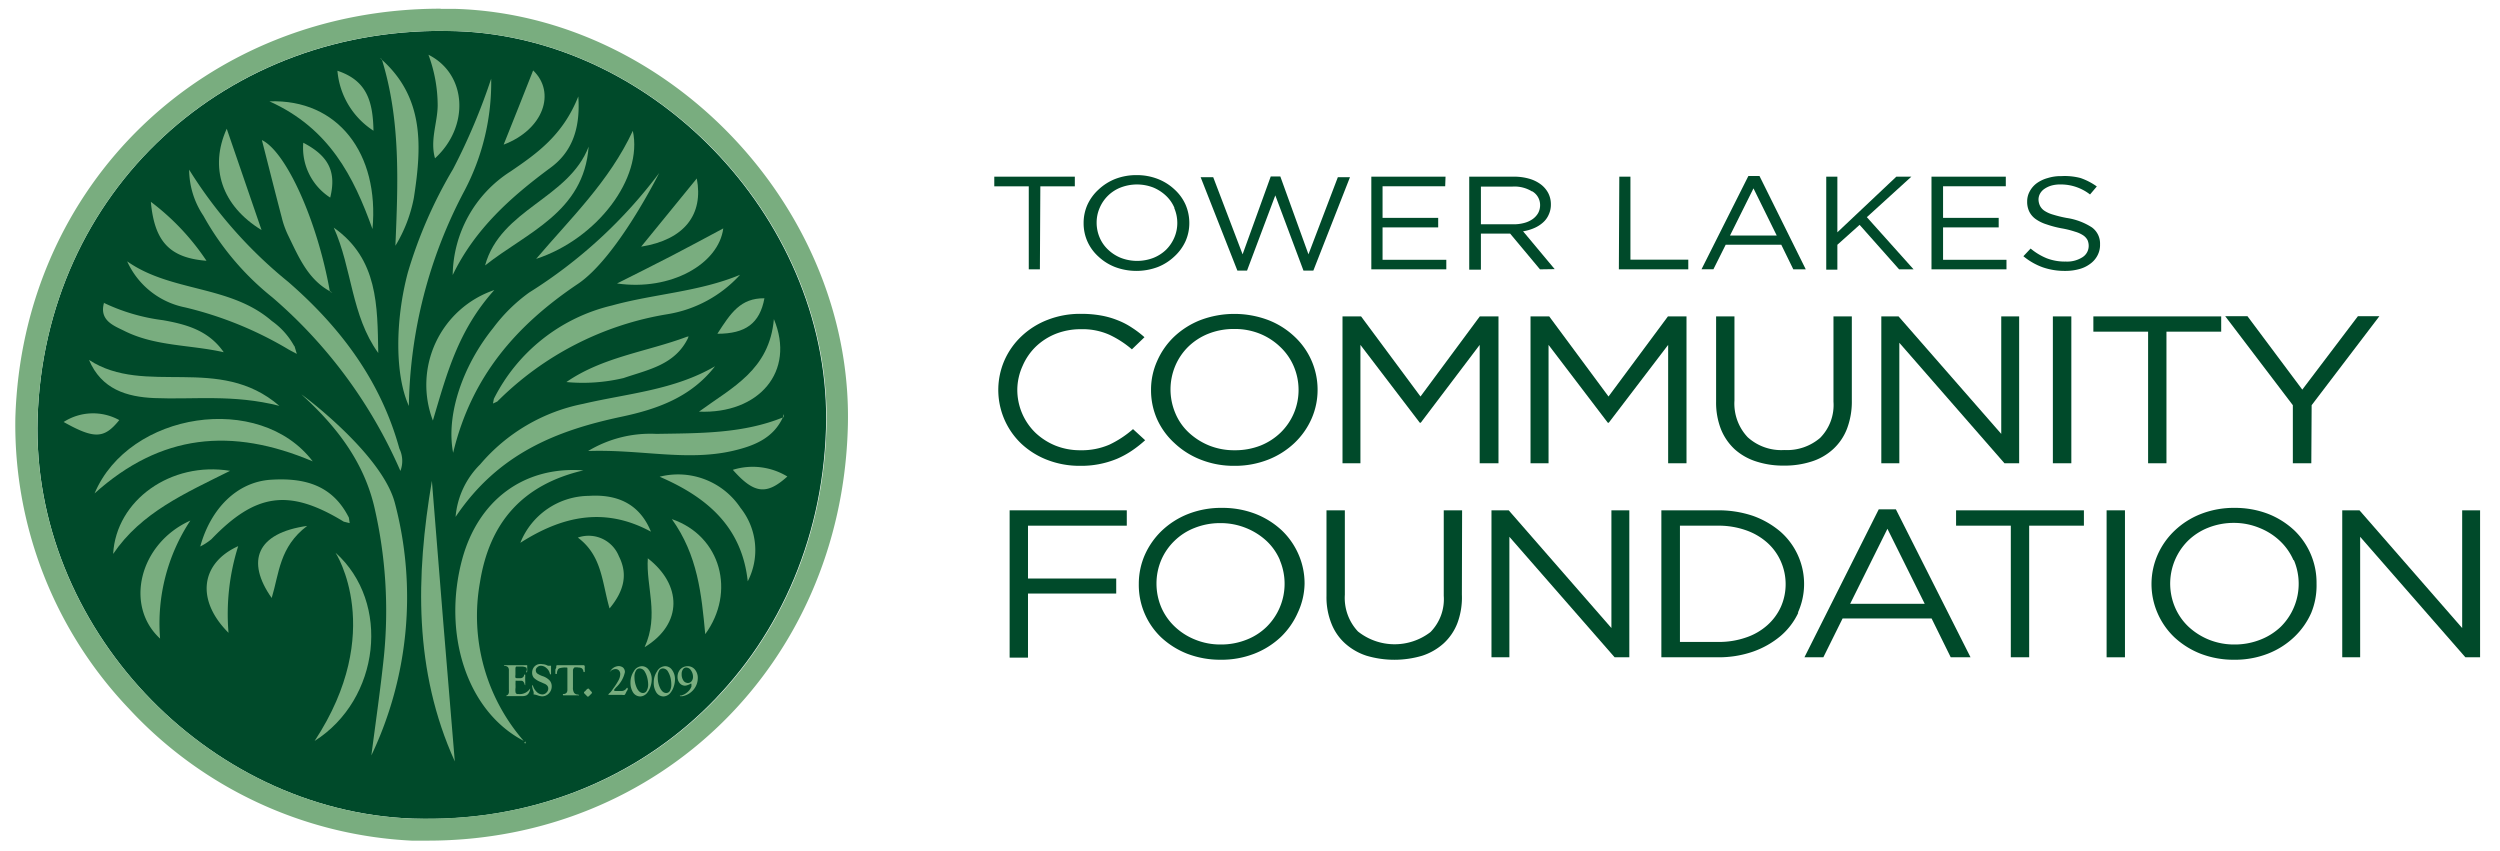 <?xml version="1.0" encoding="UTF-8"?>
<svg xmlns="http://www.w3.org/2000/svg" xmlns:xlink="http://www.w3.org/1999/xlink" viewBox="0 0 224.71 76.45">
  <defs>
    <style>.a{fill:none;}.b{fill:#79ad7f;}.c{fill:#004a2a;}.d{fill:url(#a);}</style>
    <pattern id="a" width="54" height="54" patternTransform="translate(-14.84 17.77)" patternUnits="userSpaceOnUse" viewBox="0 0 54 54">
      <rect class="a" width="54" height="54"></rect>
      <rect class="b" width="54" height="54"></rect>
    </pattern>
  </defs>
  <path class="c" d="M93.47,24.21h-1V16.75h-3.1v-.87h7.24v.87h-3.1Z"></path>
  <path class="c" d="M106.56,21.68a4.24,4.24,0,0,1-1,1.37,4.64,4.64,0,0,1-1.49.95,5.47,5.47,0,0,1-3.85,0,4.66,4.66,0,0,1-1.48-.93,4.07,4.07,0,0,1-1-1.37,4,4,0,0,1-.34-1.64,4,4,0,0,1,.34-1.65,4.24,4.24,0,0,1,1-1.37,4.75,4.75,0,0,1,1.49-.95,5.22,5.22,0,0,1,1.93-.35,5.17,5.17,0,0,1,1.92.35,4.66,4.66,0,0,1,1.48.93,4.1,4.1,0,0,1,1,1.37A4.14,4.14,0,0,1,106.9,20,4,4,0,0,1,106.56,21.68Zm-1-3a3.2,3.2,0,0,0-.76-1.09,3.79,3.79,0,0,0-1.15-.74,4.06,4.06,0,0,0-2.91,0,3.38,3.38,0,0,0-1.89,1.82A3.29,3.29,0,0,0,98.57,20a3.39,3.39,0,0,0,.27,1.35,3.2,3.2,0,0,0,.76,1.09,3.61,3.61,0,0,0,1.15.74,4.08,4.08,0,0,0,2.92,0,3.54,3.54,0,0,0,1.14-.73,3.45,3.45,0,0,0,.74-1.09,3.29,3.29,0,0,0,.27-1.33A3.39,3.39,0,0,0,105.55,18.71Z"></path>
  <path class="c" d="M114.22,15.86h.86l2.53,7,2.64-6.93h1.09l-3.29,8.39h-.89l-2.53-6.76-2.54,6.76h-.87l-3.3-8.39h1.13l2.64,6.93Z"></path>
  <path class="c" d="M129.9,16.74h-5.63v2.84h5v.86h-5v2.91H130v.86h-6.74V15.88h6.67Z"></path>
  <path class="c" d="M138.42,24.21,135.74,21h-2.63v3.24h-1.05V15.88h4a4.91,4.91,0,0,1,1.38.18,3.21,3.21,0,0,1,1.05.51,2.37,2.37,0,0,1,.67.78,2.19,2.19,0,0,1,.24,1,2.12,2.12,0,0,1-.19.93,2,2,0,0,1-.52.72,2.88,2.88,0,0,1-.79.5,4.07,4.07,0,0,1-1,.29l2.84,3.4Zm-.71-7a3,3,0,0,0-1.75-.44h-2.85v3.39H136a3.58,3.58,0,0,0,1-.12,2.35,2.35,0,0,0,.75-.34,1.71,1.71,0,0,0,.5-.54,1.49,1.49,0,0,0,.18-.73A1.42,1.42,0,0,0,137.71,17.19Z"></path>
  <path class="c" d="M145.55,15.88h1v7.46h5.2v.87h-6.24Z"></path>
  <path class="c" d="M162.31,24.21h-1.12L160.11,22h-5l-1.1,2.2h-1.07l4.21-8.38h1Zm-4.7-7.28-2.11,4.24h4.2Z"></path>
  <path class="c" d="M172,24.21h-1.3l-3.55-4-2,1.79v2.24h-1V15.88h1v5l5.3-5h1.35l-4,3.64Z"></path>
  <path class="c" d="M180.29,16.74h-5.64v2.84h5v.86h-5v2.91h5.7v.86h-6.74V15.88h6.68Z"></path>
  <path class="c" d="M183.36,18.49a1.18,1.18,0,0,0,.38.44,2.71,2.71,0,0,0,.76.35,10.55,10.55,0,0,0,1.26.31,5.73,5.73,0,0,1,2.27.85,1.79,1.79,0,0,1,.73,1.52,2,2,0,0,1-.23,1,2.13,2.13,0,0,1-.65.75,2.86,2.86,0,0,1-1,.48,4.63,4.63,0,0,1-1.26.16,6,6,0,0,1-2-.32,5.81,5.81,0,0,1-1.75-1l.65-.69a5.51,5.51,0,0,0,1.46.88,4.54,4.54,0,0,0,1.71.29,2.55,2.55,0,0,0,1.49-.39,1.2,1.2,0,0,0,.56-1,1.32,1.32,0,0,0-.1-.53,1.19,1.19,0,0,0-.37-.42,2.57,2.57,0,0,0-.74-.34,8.17,8.17,0,0,0-1.19-.3,9.13,9.13,0,0,1-1.38-.36,3.45,3.45,0,0,1-1-.49,1.83,1.83,0,0,1-.56-.66,2,2,0,0,1-.19-.91,1.86,1.86,0,0,1,.23-.91,2.18,2.18,0,0,1,.63-.73,3.07,3.07,0,0,1,1-.47,3.89,3.89,0,0,1,1.21-.17A5.63,5.63,0,0,1,187,16a5.72,5.72,0,0,1,1.47.76l-.61.72a4.27,4.27,0,0,0-2.66-.9,2.9,2.9,0,0,0-.81.1,2.23,2.23,0,0,0-.62.29,1.26,1.26,0,0,0-.4.43,1.1,1.1,0,0,0-.14.53A1.33,1.33,0,0,0,183.36,18.49Z"></path>
  <path class="c" d="M101.75,40.5a8.16,8.16,0,0,1-1.33.73,8.38,8.38,0,0,1-3.35.64,8,8,0,0,1-2.93-.53,7.22,7.22,0,0,1-2.32-1.44,6.67,6.67,0,0,1-1.54-7.5,6.7,6.7,0,0,1,1.54-2.18,7.16,7.16,0,0,1,2.34-1.47,8,8,0,0,1,3-.54,10,10,0,0,1,1.81.15,7.49,7.49,0,0,1,1.5.43,6.63,6.63,0,0,1,1.27.66,9.11,9.11,0,0,1,1.13.86l-1.13,1.09a9,9,0,0,0-2-1.3,5.93,5.93,0,0,0-2.58-.51,6.12,6.12,0,0,0-2.25.41,5.6,5.6,0,0,0-1.8,1.15,5.35,5.35,0,0,0-1.19,1.73A5.25,5.25,0,0,0,91.44,35a5.38,5.38,0,0,0,1.62,3.89,5.8,5.8,0,0,0,1.8,1.16,5.93,5.93,0,0,0,2.25.42,6.25,6.25,0,0,0,2.6-.5,9.18,9.18,0,0,0,2.13-1.4l1.09,1A10.44,10.44,0,0,1,101.75,40.5Z"></path>
  <path class="c" d="M117.89,37.63a6.78,6.78,0,0,1-1.53,2.18,7.33,7.33,0,0,1-2.36,1.5,8.13,8.13,0,0,1-3.06.56,8,8,0,0,1-3-.55,7.28,7.28,0,0,1-2.36-1.48A6.53,6.53,0,0,1,104,37.67a6.42,6.42,0,0,1-.54-2.61,6.27,6.27,0,0,1,.55-2.61,6.75,6.75,0,0,1,1.52-2.18,7.37,7.37,0,0,1,2.37-1.5,8.66,8.66,0,0,1,6.1,0,7.23,7.23,0,0,1,2.35,1.48A6.51,6.51,0,0,1,118.43,35,6.42,6.42,0,0,1,117.89,37.63Zm-1.6-4.7a5.19,5.19,0,0,0-1.21-1.74A5.74,5.74,0,0,0,113.25,30a6,6,0,0,0-2.31-.43,6.17,6.17,0,0,0-2.31.42,5.52,5.52,0,0,0-1.81,1.16,5.32,5.32,0,0,0-1.18,1.73,5.47,5.47,0,0,0,0,4.25,5,5,0,0,0,1.2,1.74,6,6,0,0,0,1.83,1.17,6,6,0,0,0,2.31.43,6.26,6.26,0,0,0,2.32-.42,5.58,5.58,0,0,0,1.8-1.16,5.33,5.33,0,0,0,1.62-3.85A5.4,5.4,0,0,0,116.29,32.93Z"></path>
  <path class="c" d="M127.7,38h-.08L122.28,31V41.64h-1.61V28.44h1.67l5.34,7.2,5.33-7.2h1.68v13.2H133V31Z"></path>
  <path class="c" d="M144.6,38h-.08L139.19,31V41.64h-1.62V28.44h1.68l5.33,7.2,5.34-7.2h1.67v13.2h-1.65V31Z"></path>
  <path class="c" d="M166.45,36a6.88,6.88,0,0,1-.44,2.55,4.85,4.85,0,0,1-1.25,1.83,5.14,5.14,0,0,1-1.92,1.1,7.86,7.86,0,0,1-2.5.37,7.78,7.78,0,0,1-2.48-.37,5.3,5.3,0,0,1-1.93-1.09,5,5,0,0,1-1.24-1.8,6.56,6.56,0,0,1-.44-2.47V28.44h1.65V36a4.4,4.4,0,0,0,1.19,3.3,4.49,4.49,0,0,0,3.29,1.15,4.57,4.57,0,0,0,3.22-1.09,4.2,4.2,0,0,0,1.2-3.26V28.44h1.65Z"></path>
  <path class="c" d="M179.88,28.44h1.61v13.2h-1.32l-9.45-10.83V41.64H169.1V28.44h1.55L179.88,39Z"></path>
  <path class="c" d="M186.18,28.44v13.2h-1.66V28.44Z"></path>
  <path class="c" d="M194.73,41.64h-1.65V29.81h-4.92V28.44h11.49v1.37h-4.92Z"></path>
  <path class="c" d="M207.75,41.64h-1.66V36.42l-6.08-8h2l4.93,6.6,5-6.6h1.93l-6.09,8Z"></path>
  <path class="c" d="M101.28,47.25H92.4V52h7.93v1.35H92.4v5.76H90.75V45.87h10.53Z"></path>
  <path class="c" d="M116.65,55.07a6.86,6.86,0,0,1-1.52,2.18,7.37,7.37,0,0,1-2.37,1.5,8.12,8.12,0,0,1-3.05.55,8.28,8.28,0,0,1-3-.54,7.41,7.41,0,0,1-2.35-1.48,6.51,6.51,0,0,1-2-4.79,6.46,6.46,0,0,1,.54-2.61,6.89,6.89,0,0,1,1.53-2.18,7.33,7.33,0,0,1,2.36-1.5,8.13,8.13,0,0,1,3.06-.55,8.22,8.22,0,0,1,3,.54,7.45,7.45,0,0,1,2.36,1.48,6.63,6.63,0,0,1,1.51,2.17,6.5,6.5,0,0,1,.54,2.62A6.34,6.34,0,0,1,116.65,55.07Zm-1.6-4.71a5.08,5.08,0,0,0-1.2-1.73A6,6,0,0,0,112,47.46a6.05,6.05,0,0,0-2.31-.44,6.17,6.17,0,0,0-2.31.43,5.36,5.36,0,0,0-1.81,1.16,5.3,5.3,0,0,0-1.19,1.72,5.4,5.4,0,0,0-.43,2.13,5.48,5.48,0,0,0,.43,2.13,5.25,5.25,0,0,0,1.21,1.73,5.74,5.74,0,0,0,1.83,1.17,6,6,0,0,0,2.31.44,6.17,6.17,0,0,0,2.31-.43,5.36,5.36,0,0,0,1.81-1.16,5.44,5.44,0,0,0,1.18-6Z"></path>
  <path class="c" d="M131.4,53.44A6.63,6.63,0,0,1,131,56a4.83,4.83,0,0,1-1.24,1.83,5.34,5.34,0,0,1-1.93,1.11,8.79,8.79,0,0,1-5,0,5.36,5.36,0,0,1-1.92-1.1,4.72,4.72,0,0,1-1.24-1.8,6.37,6.37,0,0,1-.44-2.47V45.87h1.65v7.59a4.4,4.4,0,0,0,1.18,3.3,5.29,5.29,0,0,0,6.52.05,4.22,4.22,0,0,0,1.19-3.26V45.87h1.65Z"></path>
  <path class="c" d="M144.84,45.87h1.61V59.08h-1.32l-9.46-10.83V59.08h-1.61V45.87h1.55l9.23,10.58Z"></path>
  <path class="c" d="M161.64,55.07a6.19,6.19,0,0,1-1.6,2.1,7.94,7.94,0,0,1-2.47,1.4,9.38,9.38,0,0,1-3.15.51h-5.09V45.87h5.09a9.63,9.63,0,0,1,3.15.5A7.92,7.92,0,0,1,160,47.76a6.25,6.25,0,0,1,1.6,7.31Zm-1.58-4.63a4.9,4.9,0,0,0-1.22-1.67,5.69,5.69,0,0,0-1.91-1.11,7.38,7.38,0,0,0-2.51-.41H151V57.7h3.43a7.38,7.38,0,0,0,2.51-.4,5.51,5.51,0,0,0,1.91-1.1,4.93,4.93,0,0,0,1.22-1.65,5,5,0,0,0,.43-2.06A5.05,5.05,0,0,0,160.06,50.44Z"></path>
  <path class="c" d="M177.12,59.08h-1.78l-1.72-3.49h-8l-1.73,3.49h-1.7l6.68-13.3h1.54Zm-7.47-11.55-3.35,6.74H173Z"></path>
  <path class="c" d="M182.39,59.08h-1.65V47.25h-4.92V45.87h11.49v1.38h-4.92Z"></path>
  <path class="c" d="M191,45.87V59.08h-1.65V45.87Z"></path>
  <path class="c" d="M207.75,55.07a6.73,6.73,0,0,1-1.53,2.18,7.22,7.22,0,0,1-2.36,1.5,8.13,8.13,0,0,1-3.06.55,8.22,8.22,0,0,1-3-.54,7.45,7.45,0,0,1-2.36-1.48,6.63,6.63,0,0,1-1.51-2.17,6.55,6.55,0,0,1,0-5.23,6.73,6.73,0,0,1,1.53-2.18,7.22,7.22,0,0,1,2.36-1.5,8.12,8.12,0,0,1,3.05-.55,8.28,8.28,0,0,1,3,.54,7.41,7.41,0,0,1,2.35,1.48,6.51,6.51,0,0,1,2,4.79A6.49,6.49,0,0,1,207.75,55.07Zm-1.6-4.71a5.25,5.25,0,0,0-1.21-1.73,5.74,5.74,0,0,0-1.83-1.17A6,6,0,0,0,200.8,47a6.21,6.21,0,0,0-2.31.43,5.46,5.46,0,0,0-1.81,1.16,5.44,5.44,0,0,0-1.18,6,5.22,5.22,0,0,0,1.2,1.73,6,6,0,0,0,1.83,1.17,6.05,6.05,0,0,0,2.31.44,6.26,6.26,0,0,0,2.32-.43A5.57,5.57,0,0,0,205,56.34a5.44,5.44,0,0,0,1.18-6Z"></path>
  <path class="c" d="M221.31,45.87h1.61V59.08H221.6l-9.46-10.83V59.08h-1.61V45.87h1.55l9.23,10.58Z"></path>
  <path class="c" d="M74.24,38.58c-.66,20.52-16.77,35.7-37.13,35C18.47,72.91,2.83,56.24,3.38,37.64,4,17.24,20.3,2.12,41,2.8,59.19,3.4,74.84,20.23,74.24,38.58Z"></path>
  <path class="d" d="M39.62,2.78,41,2.8c18.23.6,33.88,17.43,33.28,35.78-.64,20.05-16,35-35.75,35q-.69,0-1.38,0C18.47,72.91,2.83,56.24,3.38,37.64,4,17.68,19.6,2.78,39.62,2.78m0-2h0C18.44.78,2,16.6,1.38,37.58A37,37,0,0,0,11.59,63.7,37.12,37.12,0,0,0,37,75.56l1.45,0c20.84,0,37.07-15.89,37.75-36.95C76.88,19.12,60.42,1.44,41,.8l-1.41,0Z"></path>
  <path class="b" d="M35.49,45.2a33.12,33.12,0,0,1-2.11,22.7c.38-2.94.81-5.88,1.12-8.83a41.26,41.26,0,0,0-.88-13.61c-1-4.11-3.49-7.25-6.52-10C27.1,35.42,34.32,40.77,35.49,45.2Z"></path>
  <path class="b" d="M17,15.25a40.57,40.57,0,0,0,8.9,10.08c4.69,4.07,8.32,8.89,10,15a2.51,2.51,0,0,1,.09,2A43.34,43.34,0,0,0,24.47,26.72a24.71,24.71,0,0,1-6.19-7.33A7.52,7.52,0,0,1,17,15.25Z"></path>
  <path class="b" d="M51.94,25.52c-5.49,3.69-9.55,8.27-11.21,15.18-.65-3.33.8-7.75,3.6-11.22a14.84,14.84,0,0,1,3.24-3.19A43.34,43.34,0,0,0,59.25,15.55S55.47,23.15,51.94,25.52Z"></path>
  <path class="b" d="M44.15,7.07a20.88,20.88,0,0,1-2.4,10.07,42.58,42.58,0,0,0-5,19.35c-1.26-2.78-1.24-7.68-.09-12a40.86,40.86,0,0,1,4.06-9.29A55.1,55.1,0,0,0,44.15,7.07Z"></path>
  <path class="b" d="M47.07,66.59c-5.18-2.7-7.3-9.72-5.53-16.31,1.43-5.29,5.52-8.4,10.9-8C47,43.55,44,46.93,43.14,52.35A17.11,17.11,0,0,0,47.07,66.59Z"></path>
  <path class="b" d="M64.27,32.92c-2.16,2.79-5.21,3.86-8.42,4.54-5.78,1.23-11.06,3.28-14.9,9a7.52,7.52,0,0,1,2.21-4.72,16.29,16.29,0,0,1,9.25-5.44C56.43,35.36,60.59,35.07,64.27,32.92Z"></path>
  <path class="b" d="M44.39,35.85A16,16,0,0,1,55,27.46c3.79-1.05,7.81-1.22,11.52-2.76A11.25,11.25,0,0,1,60,28.24,28,28,0,0,0,44.7,36.09l-.39.18Z"></path>
  <path class="b" d="M38.82,43.22q1,12.62,2.06,25.22C37.18,60.28,37.37,51.77,38.82,43.22Z"></path>
  <path class="b" d="M28.11,41.47C20.81,38.38,14.45,39,8.5,44.35,11.59,37,23.36,35.21,28.11,41.47Z"></path>
  <path class="b" d="M40.69,24.72a11.21,11.21,0,0,1,5.2-9.31c2.39-1.63,4.7-3.25,6.09-6.74.22,3.13-.73,5.11-2.49,6.4C45.92,17.71,42.69,20.58,40.69,24.72Z"></path>
  <path class="b" d="M8,32.35c5.06,3.31,11.68-.56,17.11,4.13-4.15-1.06-7.71-.55-11.26-.7C11.4,35.67,9.12,35,8,32.35Z"></path>
  <path class="b" d="M30.16,49.68c5,4.48,4,13.19-1.88,16.92C34.75,56.75,30.16,49.68,30.16,49.68Z"></path>
  <path class="b" d="M26,31.45a33.13,33.13,0,0,0-9.36-3.82,7.27,7.27,0,0,1-5.21-4.14c3.95,2.79,9.26,2.11,13,5.36a6.67,6.67,0,0,1,2,2.23A.4.4,0,0,1,26,31.45Z"></path>
  <path class="b" d="M70.41,37.42c-.87,2-2.69,2.68-4.61,3.12-4.14.93-8.27-.17-12.94,0A10.83,10.83,0,0,1,59,39c3.89-.07,7.78,0,11.47-1.52Z"></path>
  <path class="b" d="M34.28,5.33c3.9,3.46,3.62,7.93,2.92,12.45a12.89,12.89,0,0,1-1.66,4.31c.24-5.67.48-11.31-1.23-16.79Z"></path>
  <path class="b" d="M24.22,9.11c6.15-.22,9.89,4.68,9.26,11.48C31.79,15.88,29.61,11.54,24.22,9.11Z"></path>
  <path class="b" d="M30.9,46.89C26,43.9,23,44.3,19,48.47a5.31,5.31,0,0,1-1,.65h0c.94-3.41,3.31-5.81,6.36-6s5.54.5,7,3.41l.07.49Z"></path>
  <path class="b" d="M29.69,26.2c-2-1.08-2.83-3.07-3.77-5a8.11,8.11,0,0,1-.6-1.67c-.6-2.28-1.17-4.56-1.78-6.94,2.2,1.06,5,7.31,6.11,13.61Z"></path>
  <path class="b" d="M52.91,13.18c-.43,5.9-5.55,7.7-9.31,10.68C45,18.77,51.11,17.88,52.91,13.18Z"></path>
  <path class="b" d="M48.19,23.27c3.08-3.63,6.56-6.94,8.69-11.51C57.81,16,53.68,21.47,48.19,23.27Z"></path>
  <path class="b" d="M67.21,52.25c-.53-4.94-3.71-7.58-7.92-9.4a6.74,6.74,0,0,1,7.27,2.8A6.1,6.1,0,0,1,67.21,52.25Z"></path>
  <path class="b" d="M10.17,49.79c.27-4.84,5.21-8.34,10.51-7.47C16.66,44.33,12.7,46.05,10.17,49.79Z"></path>
  <path class="b" d="M58.51,47.79c-4.18-2.27-8-1.39-11.74,1a6.7,6.7,0,0,1,6.16-4.22C55.46,44.41,57.48,45.26,58.51,47.79Z"></path>
  <path class="b" d="M30,20.46c4,2.82,3.92,7.06,4,11.27C31.56,28.36,31.65,24.11,30,20.46Z"></path>
  <path class="b" d="M44.43,26.07c-3.27,3.64-4.28,7.56-5.52,11.73A9,9,0,0,1,44.43,26.07Z"></path>
  <path class="b" d="M55.46,25.48c1.63-.82,3.26-1.63,4.88-2.47s3.1-1.64,4.67-2.48C64.6,23.72,60.3,26.18,55.46,25.48Z"></path>
  <path class="b" d="M9.33,27.22a17.34,17.34,0,0,0,5.32,1.56c2.08.37,4.1.91,5.46,2.88-3-.68-6.12-.52-8.9-1.9-.93-.47-2.34-.93-1.85-2.58Z"></path>
  <path class="b" d="M17.11,46.79A16.77,16.77,0,0,0,14.39,57.4C11.19,54.47,12.49,48.87,17.11,46.79Z"></path>
  <path class="b" d="M61.85,30.37c-1.17,2.43-3.58,2.85-5.8,3.61a15.83,15.83,0,0,1-5.14.36c3.26-2.26,7.26-2.73,10.83-4.07C62,30.23,61.88,30.16,61.85,30.37Z"></path>
  <path class="b" d="M62.83,37c3-2.2,6.33-3.74,6.73-8.32C71.53,33.41,68.2,37.22,62.83,37Z"></path>
  <path class="b" d="M63.39,57c-.34-3.61-.67-7.08-3-10.34C64.83,48.18,66.14,53.24,63.39,57Z"></path>
  <path class="b" d="M39.1,14.23c-.46-1.64.22-3.18.24-4.73a13.15,13.15,0,0,0-.83-4.58C42,6.67,42.21,11.39,39.1,14.23Z"></path>
  <path class="b" d="M23.51,20.68c-3.58-2.19-4.71-5.62-3.13-9.11C21.42,14.61,22.39,17.43,23.51,20.68Z"></path>
  <path class="b" d="M57.63,22.17l5-6.13C63.25,19.27,61.53,21.55,57.63,22.17Z"></path>
  <path class="b" d="M58.21,50.17c3.09,2.38,3.19,5.9-.27,8,1.33-2.9.11-5.45.29-8Z"></path>
  <path class="b" d="M20.54,56.88c-3-3-2.45-6.3.87-7.79A20.28,20.28,0,0,0,20.54,56.88Z"></path>
  <path class="b" d="M45.27,13c1-2.49,1.82-4.57,2.65-6.67C50,8.32,48.84,11.65,45.27,13Z"></path>
  <path class="b" d="M27.61,47.27c-2.51,1.9-2.51,4.26-3.19,6.48C22.08,50.42,23.08,47.91,27.61,47.27Z"></path>
  <path class="b" d="M54.79,54.69c-.69-2.36-.66-4.73-2.85-6.37A2.93,2.93,0,0,1,55.63,50C56.42,51.56,56.15,53.05,54.79,54.69Z"></path>
  <path class="b" d="M13.56,18.14a21.63,21.63,0,0,1,5,5.3C15.24,23.18,13.88,21.7,13.56,18.14Z"></path>
  <path class="b" d="M33.57,11.75a7.12,7.12,0,0,1-3.24-5.39C32.91,7.22,33.52,9,33.57,11.75Z"></path>
  <path class="b" d="M27.26,12.83c2.27,1.18,3,2.6,2.42,4.93A5.31,5.31,0,0,1,27.26,12.83Z"></path>
  <path class="b" d="M64.48,30c1.2-1.86,2.07-3.21,4.23-3.19C68.29,29.08,67,30,64.48,30Z"></path>
  <path class="b" d="M65.87,42.23a6,6,0,0,1,4.9.6C68.9,44.52,67.78,44.39,65.87,42.23Z"></path>
  <path class="b" d="M5.72,37.93a4.88,4.88,0,0,1,5-.17C9.37,39.43,8.5,39.49,5.72,37.93Z"></path>
  <path class="b" d="M26.46,31.08l.22.73L26,31.45Z"></path>
  <polygon class="b" points="17.96 49.12 17.91 49.2 17.95 49.13 17.96 49.12"></polygon>
  <path class="b" d="M70.45,37.45l0-.23-.08.2Z"></path>
  <path class="b" d="M58.23,50.15l0,0Z"></path>
  <polygon class="b" points="47.21 66.64 47.28 66.81 47.11 66.79 47.21 66.64"></polygon>
  <polygon class="b" points="34.31 5.3 34.14 5.24 34.28 5.33 34.31 5.3"></polygon>
  <path class="b" d="M29.65,26.24l.23.05-.19-.09Z"></path>
  <path class="b" d="M46.33,60.23v.44a.62.62,0,0,0,0,.24s.06.05.13.05h.32a.35.35,0,0,0,.32-.22l0-.1s0,0,.06,0,.05,0,.05.06a.44.44,0,0,1,0,.09v.09a2.41,2.41,0,0,0,0,.31,2.62,2.62,0,0,1,0,.27v.14a.05.05,0,0,1,0,0s0,0-.06-.08a.45.45,0,0,0-.12-.26.24.24,0,0,0-.13-.07h-.43a.21.21,0,0,0-.13,0s0,.06,0,.12a2.64,2.64,0,0,0,0,.32v.18a1.47,1.47,0,0,0,0,.42.19.19,0,0,0,.23.15,1.1,1.1,0,0,0,1.08-.5l0,0s0,0,0,0,0,0,0,0a.72.72,0,0,1-.11.39.55.55,0,0,1-.22.23.88.88,0,0,1-.36.07l-.29,0-.23,0-.36,0-.45,0h-.12a0,0,0,0,1,0-.05.05.05,0,0,1,0,0,.34.34,0,0,0,.16-.1.39.39,0,0,0,.07-.18,2.07,2.07,0,0,0,0-.29V60.28a.44.44,0,0,0-.08-.31.47.47,0,0,0-.3-.12.05.05,0,0,1-.06-.06s0,0,.07,0h1.14c.44,0,.72,0,.82,0h0a.05.05,0,0,1,.06.06,1.31,1.31,0,0,0,0,.17c0,.12,0,.2,0,.26s0,.15-.08.15,0,0,0-.09A.32.32,0,0,0,47.3,60a1,1,0,0,0-.48-.09h-.25l-.14,0c-.07,0-.1.09-.1.2Z"></path>
  <path class="b" d="M48.75,59.7a1,1,0,0,1,.37.08l.14.06.13,0h.06l.08,0h0s0,0,0,.07v.24l0,.2,0,.18s0,0,0,0,0,.09-.06.09,0,0-.05-.08a.88.88,0,0,0-.3-.49.76.76,0,0,0-.5-.21.46.46,0,0,0-.32.13.35.35,0,0,0-.14.29.37.37,0,0,0,.12.27,2,2,0,0,0,.48.24,1.53,1.53,0,0,1,.64.39.8.8,0,0,1,.19.55.89.89,0,0,1-.26.62.83.83,0,0,1-.6.26,1.49,1.49,0,0,1-.44-.1l-.21-.06-.11,0a.3.3,0,0,1,0-.11c0-.06,0-.15-.06-.28a2,2,0,0,1-.08-.35c0-.07,0-.1.06-.1s0,0,0,0a1.29,1.29,0,0,0,.34.59.76.76,0,0,0,.52.24.52.52,0,0,0,.36-.16.51.51,0,0,0,.17-.36.4.4,0,0,0-.09-.27.69.69,0,0,0-.29-.19l-.31-.14a1.89,1.89,0,0,1-.6-.37.7.7,0,0,1-.16-.47.8.8,0,0,1,.22-.56A.75.75,0,0,1,48.75,59.7Z"></path>
  <path class="b" d="M51.5,60.25v1.53a.85.85,0,0,0,.1.49.43.43,0,0,0,.35.16s.08,0,.08.07,0,0-.07,0h-.75l-.45,0h-.1a.05.05,0,0,1-.06-.06.08.08,0,0,1,0-.06h.08a.35.35,0,0,0,.25-.12A.42.42,0,0,0,51,62v-1.9C51,60,51,60,50.86,60a1.75,1.75,0,0,0-.56.06.27.27,0,0,0-.14.1.88.88,0,0,0-.1.28v.05c0,.06,0,.09-.07.09s-.07,0-.07-.07a1.25,1.25,0,0,1,0-.15l0-.18L50,60v-.13a.09.09,0,0,1,.09-.08h1.21l1,0h.14a.11.11,0,0,1,.12.1V60a.71.71,0,0,0,0,.17,1.16,1.16,0,0,1,0,.17c0,.05,0,.07-.05.07s-.06,0-.07-.08a.4.4,0,0,0-.16-.27A.6.6,0,0,0,52,60a.92.92,0,0,0-.38,0S51.5,60.12,51.5,60.25Z"></path>
  <path class="b" d="M52.89,61.89A.21.21,0,0,1,53,62l.12.13.08.08a.07.07,0,0,1,0,.06.21.21,0,0,1-.09.13,1.13,1.13,0,0,0-.11.11c-.07.07-.12.11-.15.11a.16.16,0,0,1-.11-.07,1,1,0,0,0-.15-.15c-.06-.06-.1-.11-.1-.14s0-.07.09-.12l.13-.14A.26.26,0,0,1,52.89,61.89Z"></path>
  <path class="b" d="M56.37,61.83s.05,0,.05,0v0l0,.09c0,.05,0,.11-.07.17l-.11.22a.42.42,0,0,1-.1.15.43.43,0,0,1-.2,0H54.75s-.07,0-.07,0,0-.08.12-.17.27-.34.44-.57a5.94,5.94,0,0,0,.36-.58,1.23,1.23,0,0,0,.15-.54.49.49,0,0,0-.12-.34.41.41,0,0,0-.31-.12.67.67,0,0,0-.51.26l0,0,0,0s0,0,0,0a.2.2,0,0,1,.07-.11,1,1,0,0,1,.13-.16.89.89,0,0,1,.62-.26A.69.69,0,0,1,56,60a.55.55,0,0,1,.17.41,2.58,2.58,0,0,1-.8,1.38l-.09.11c-.06.07-.09.11-.09.14s.06.07.17.07h.53a.46.46,0,0,0,.25-.08.44.44,0,0,0,.19-.19A.05.05,0,0,1,56.37,61.83Z"></path>
  <path class="b" d="M57.69,59.88a.75.75,0,0,1,.63.34,1.39,1.39,0,0,1,.26.85,2.05,2.05,0,0,1-.11.64,1.71,1.71,0,0,1-.28.54.84.84,0,0,1-.65.35.77.77,0,0,1-.63-.35,1.6,1.6,0,0,1-.24-.91,1.78,1.78,0,0,1,.3-1A.86.86,0,0,1,57.69,59.88Zm-.2.2a.37.37,0,0,0-.33.21,1,1,0,0,0-.13.57,2.32,2.32,0,0,0,.22,1c.15.29.33.43.55.43a.37.37,0,0,0,.33-.21,1.14,1.14,0,0,0,.13-.57,2.64,2.64,0,0,0-.1-.66,2,2,0,0,0-.25-.55A.55.55,0,0,0,57.49,60.08Z"></path>
  <path class="b" d="M59.78,59.88a.75.75,0,0,1,.63.34,1.39,1.39,0,0,1,.26.85,2.05,2.05,0,0,1-.11.64,1.71,1.71,0,0,1-.28.54.84.84,0,0,1-.65.35.77.77,0,0,1-.63-.35,1.6,1.6,0,0,1-.24-.91,1.78,1.78,0,0,1,.3-1A.86.86,0,0,1,59.78,59.88Zm-.2.2a.39.39,0,0,0-.34.21,1.15,1.15,0,0,0-.12.57,2.19,2.19,0,0,0,.22,1c.15.29.33.43.55.43a.37.37,0,0,0,.33-.21,1.15,1.15,0,0,0,.12-.57,2.61,2.61,0,0,0-.09-.66,2,2,0,0,0-.25-.55A.55.55,0,0,0,59.58,60.08Z"></path>
  <path class="b" d="M61.8,59.88a.83.83,0,0,1,.66.3,1.16,1.16,0,0,1,.26.77,1.61,1.61,0,0,1-.4,1.06,1.69,1.69,0,0,1-1,.57l-.16,0h0s-.05,0-.05-.06,0,0,0,0l.11,0a1.34,1.34,0,0,0,.56-.3,1.23,1.23,0,0,0,.37-.51l0-.11a.44.44,0,0,0,0-.1s0-.06-.05-.06l0,0a1.13,1.13,0,0,1-.27.13.73.73,0,0,1-.26.06.62.62,0,0,1-.48-.23.85.85,0,0,1-.19-.55,1,1,0,0,1,.26-.7A.9.9,0,0,1,61.8,59.88Zm-.11.12a.35.35,0,0,0-.3.16.7.7,0,0,0-.12.42,1,1,0,0,0,.15.58.49.49,0,0,0,.4.23.41.41,0,0,0,.34-.16.6.6,0,0,0,.13-.38,1,1,0,0,0-.18-.59A.52.52,0,0,0,61.69,60Z"></path>
</svg>
